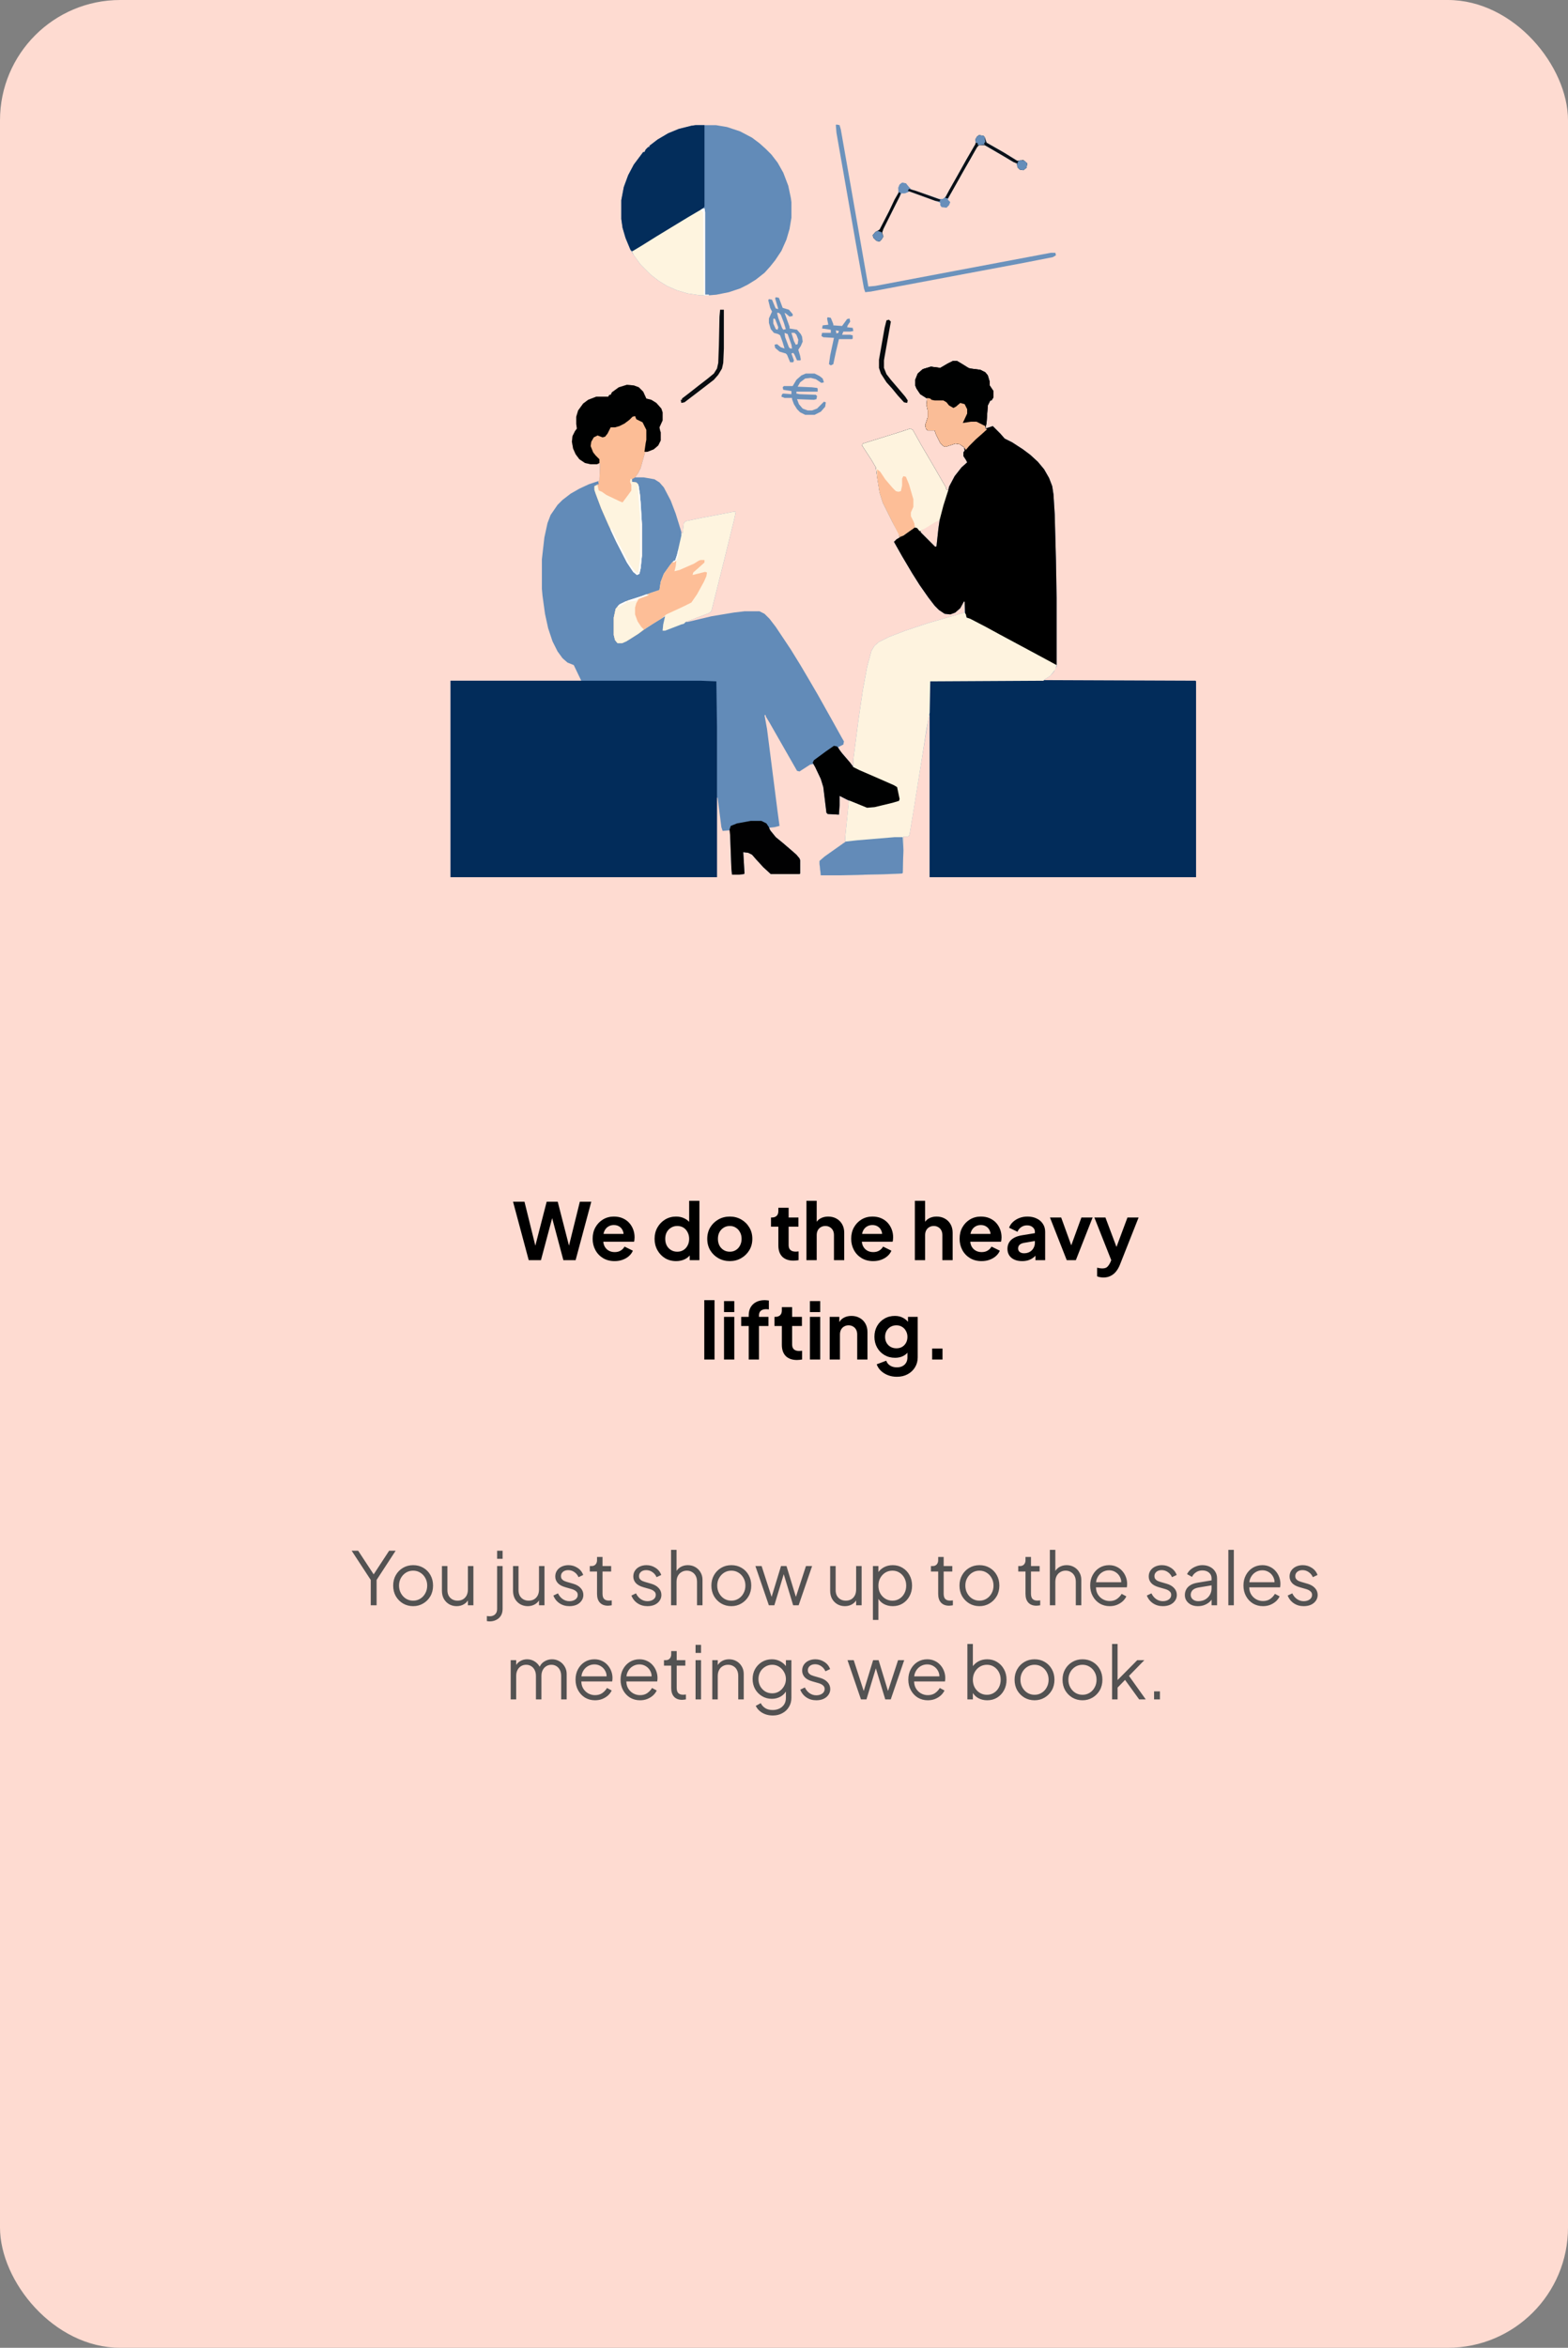 <svg xmlns="http://www.w3.org/2000/svg" width="300" height="449" viewBox="0 0 300 449" fill="none"><rect x="0" y="0" width="300" height="449" fill="#808080" stroke="none"/><g clip-path="url(#clip0_36_48)"><rect width="300" height="449" rx="1.455" fill="#FEDBD1"></rect><mask id="mask0_36_48" style="mask-type:luminance" maskUnits="userSpaceOnUse" x="0" y="0" width="300" height="449"><rect width="300" height="449" rx="1.455" fill="white"></rect></mask><g mask="url(#mask0_36_48)"></g><path d="M182.291 69.043H183.128L184.325 69.761L185.282 70.359L185.641 70.479L187.556 70.718L188.513 71.197L188.991 71.795L189.35 72.991V73.709L190.068 74.786V75.983L189.709 76.581H189.47L188.991 77.538L188.752 80.889L188.513 81.966L189.949 81.487L191.385 82.923L192.222 83.88L193.658 84.598L195.692 85.915L197.128 86.991L198.564 88.308L199.761 89.744L200.718 91.419L201.316 92.974L201.556 94.53L201.795 98.359L202.034 107.214L202.154 114.393V127.436L201.675 128.393L200.957 129.231L199.88 129.949L199.761 130.188H228.718L228.838 130.308V167.761H177.863V136.769H177.744L177.026 141.077L175.231 152.205L174.034 159.504L173.914 159.863L173.675 159.983H172.838V162.615L172.718 166.923L172.598 167.043L169.966 167.162L160.752 167.402H157.043L156.803 165.248V164.65L157.761 163.812L159.795 162.376L161.47 161.179H161.709V160.103L162.427 153.162L160.632 152.205V154L160.513 155.795L158.359 155.675L158.12 155.436L157.521 150.53L157.043 148.974L155.966 146.701L155.607 146.103L155.008 146.222L153.333 147.299L152.974 147.538L152.496 147.419L147.231 138.205L146.513 137.009V136.769H146.273L146.752 139.402L148.786 155.316L149.145 157.949L148.188 158.188L147.111 158.308L147.47 158.906L148.427 160.103L149.744 161.179L151.419 162.615L152.376 163.453L152.974 164.171L153.094 164.53V167.043L152.974 167.162H147.47L146.034 165.846L144.718 164.41L143.88 163.453L143.162 163.094L142.205 162.974L142.444 167.043L142.325 167.162L141.248 167.282H140.051L139.932 166.085L139.692 159.744V158.786L138.256 158.906L138.017 158.188L137.299 152.564H137.179V167.761H86.205V130.188H111.214L109.778 127.197L108.581 126.718L107.624 125.88L106.667 124.564L105.709 122.65L104.872 120.137L104.273 117.385L103.795 113.915L103.675 112.598V106.974L104.154 102.786L104.752 100.034L105.35 98.479L106.667 96.564L107.624 95.607L109.179 94.41L110.855 93.453L112.65 92.615L114.444 92.017H114.684L114.803 88.667L114.205 88.786H113.008L111.932 88.547L110.855 87.829L110.137 86.872L109.658 85.795L109.419 84.479L109.538 83.402L110.017 82.444L110.376 81.966L110.256 81.128V79.692L110.615 78.496L111.573 77.18L112.53 76.462L114.085 75.863H116.359L116.598 75.504H116.838L117.077 75.026L118.393 74.068L119.949 73.59L121.265 73.709L122.222 74.068L123.06 74.906L123.658 76.222L124.615 76.462L125.573 77.06L126.53 78.137L126.769 78.855V80.41L126.171 81.727L126.291 82.325L126.41 82.684V84.239L125.932 85.197L125.094 85.915L123.897 86.393L123.419 86.513L122.581 89.504L122.103 90.462L121.504 91.299H123.179L125.214 91.658L126.171 92.256L127.008 93.214L128.325 95.727L129.282 98.239L130.359 101.709V101.949H130.598L130.838 100.034L131.197 99.675L134.068 99.077L140.291 97.88H140.769L140.53 99.077L138.615 106.855L136.103 116.906L135.624 117.265L131.197 118.94H131.556L136.103 117.863L140.41 117.145L142.444 116.906H145.316L146.273 117.385L147.231 118.342L148.427 119.897L151.299 124.205L153.214 127.316L154.769 129.949L156.444 132.821L158.12 135.812L159.197 137.726L160.991 140.957L161.47 141.795L161.35 142.393L160.393 142.872L160.632 143.47L161.949 145.026L163.026 146.342L163.265 146.462V145.265L164.222 137.846L165.06 132.103L165.897 127.556L166.735 124.444L167.333 123.487L168.171 122.769L170.085 121.812L173.197 120.615L177.504 119.179L183.726 117.385L184.564 117.145V115.111L184.444 114.991L183.726 116.308L182.769 117.145L181.812 117.504L180.735 117.385L179.658 116.667L178.82 115.829L177.624 114.273L175.949 111.88L174.513 109.607L172.598 106.376L171.043 103.624L171.521 103.145L172.12 102.786L172 102.188L170.803 99.915L168.889 96.085L168.291 94.171L167.812 91.18L167.573 89.385L166.735 87.949L164.94 85.197L165.06 84.838L172.359 82.564L174.154 81.966L174.632 82.205L176.308 85.197L177.504 87.231L179.179 90.103L180.974 93.214L181.094 93.692H181.453L181.573 93.094L182.65 91.06L183.966 89.385L185.043 88.427L184.803 87.949L184.325 87.231V86.513L184.564 86.154L184.444 85.555L183.607 84.957L182.769 84.838L180.974 85.436L180.496 85.316L179.897 84.718L179.06 83.043L178.82 82.325H177.504L177.145 81.966L177.026 81.248L177.504 79.812V78.496L177.265 77.419L177.385 76.222L176.068 75.385L175.35 74.308L175.111 73.709V72.632L175.59 71.436L176.547 70.598L178.103 70.12L179.897 70.359L181.333 69.521L182.291 69.043ZM179.419 99.436L177.863 100.393L176.547 101.231L176.068 101.47L176.188 101.829L178.94 104.581L179.179 104.462L179.538 101.111L179.778 99.436H179.419Z" fill="#628BB8"></path><path d="M199.402 130.068L228.718 130.188L228.838 130.308V167.761H177.863V130.308L177.983 130.188L199.402 130.068Z" fill="#022C5A"></path><path d="M86.205 130.188H134.188L137.06 130.308L137.179 139.043V167.761H86.205V130.188Z" fill="#022C5A"></path><path d="M182.291 69.043H183.128L184.325 69.761L185.282 70.359L185.641 70.479L187.556 70.718L188.513 71.197L188.991 71.795L189.35 72.991V73.709L190.068 74.786V75.983L189.709 76.581H189.47L188.991 77.538L188.752 80.889L188.513 81.966L189.949 81.487L191.385 82.923L192.222 83.88L193.658 84.598L195.692 85.915L197.128 86.991L198.564 88.308L199.761 89.744L200.718 91.419L201.316 92.974L201.556 94.53L201.795 98.359L202.034 107.214L202.154 114.393V127.197L201.197 126.838L198.564 125.402L195.214 123.607L192.581 122.171L188.752 120.137L186.12 118.701L184.923 118.103L184.684 117.504L184.564 115.111L184.444 114.991L183.727 116.308L182.769 117.145L181.812 117.504L180.735 117.385L179.658 116.667L178.821 115.829L177.624 114.273L175.949 111.88L174.513 109.607L172.598 106.376L171.043 103.624L171.521 103.145L172.12 102.786L172 102.188L170.803 99.915L168.889 96.085L168.291 94.171L167.812 91.18L167.573 89.385L166.735 87.949L164.94 85.197L165.06 84.838L172.359 82.564L174.154 81.966L174.632 82.205L176.308 85.197L177.504 87.231L179.18 90.103L180.974 93.214L181.094 93.692H181.453L181.573 93.094L182.65 91.06L183.966 89.385L185.043 88.427L184.803 87.949L184.325 87.231V86.513L184.564 86.154L184.444 85.555L183.607 84.957L182.769 84.838L180.974 85.436L180.496 85.316L179.897 84.718L179.06 83.043L178.821 82.325H177.504L177.145 81.966L177.026 81.248L177.504 79.812V78.496L177.265 77.419L177.385 76.222L176.068 75.385L175.35 74.308L175.111 73.709V72.632L175.59 71.436L176.547 70.598L178.103 70.12L179.897 70.359L181.333 69.521L182.291 69.043ZM179.419 99.436L177.863 100.393L176.547 101.231L176.068 101.47L176.188 101.829L178.94 104.581L179.18 104.462L179.538 101.111L179.778 99.436H179.419Z" fill="black"></path><path d="M133.111 23.932H136.94L139.094 24.291L141.607 25.128L143.88 26.325L145.316 27.402L146.513 28.479L147.59 29.556L148.786 31.111L149.863 33.026L150.821 35.538L151.299 37.812L151.419 38.65V41.641L151.06 43.795L150.462 45.829L149.504 47.983L148.308 49.778L147.35 50.974L146.274 52.171L144.598 53.487L143.043 54.444L141.607 55.162L139.453 55.88L137.06 56.359L135.624 56.479H133.949L131.556 56.12L129.521 55.521L127.607 54.684L126.051 53.727L124.496 52.53L122.581 50.615L121.265 48.821L120.547 47.624L119.59 45.231L119.111 43.556L118.872 41.88V38.291L119.35 35.778L120.188 33.504L121.265 31.47L123.06 29.077H123.299L123.538 28.598L124.017 28.12H124.256V27.88L125.812 26.684L127.846 25.487L129.88 24.65L132.274 24.051L133.111 23.932Z" fill="#628BB8"></path><path d="M184.564 117.145L184.803 117.504L184.923 118.103L185.641 118.342L188.633 119.897L191.265 121.333L197.727 124.803L200.838 126.479L202.154 127.197L201.915 128.034L200.957 129.231L199.88 129.949L199.641 130.188L177.983 130.308L177.863 136.291L177.265 139.402L176.427 144.786L174.872 154.479L174.034 159.504L173.915 159.863L173.675 159.983H172.838V162.615L172.718 166.923L172.598 167.043L169.966 167.162L160.752 167.402H157.043L156.803 165.248V164.65L157.761 163.812L159.795 162.376L161.47 161.179H161.709V160.103L162.427 153.043L163.504 153.402L165.897 154.359L167.333 154.239L171.402 153.282L172 153.043L171.641 151.009L171.521 150.53L169.727 149.692L164.821 147.538L163.744 147.06L163.026 146.581L163.265 146.462V145.265L164.222 137.846L165.06 132.103L165.897 127.556L166.735 124.444L167.333 123.487L168.171 122.769L170.086 121.812L173.197 120.615L177.504 119.179L183.727 117.385L184.564 117.145Z" fill="#FEF3DF"></path><path d="M119.949 73.59L121.265 73.709L122.222 74.068L123.06 74.906L123.658 76.222L124.615 76.462L125.573 77.06L126.53 78.137L126.769 78.855V80.41L126.171 81.727L126.291 82.325L126.41 82.684V84.239L125.932 85.197L125.094 85.915L123.897 86.393L123.419 86.513L122.581 89.504L122.103 90.462L121.504 91.299L120.906 91.658V92.137L121.744 92.256L122.103 92.615L122.462 94.65L122.821 100.273V106.256L122.581 108.65L122.342 109.726L121.863 109.966L121.145 109.368L119.949 107.573L117.915 103.624L116.359 100.273L115.043 97.282L113.966 94.41L113.727 93.692V92.974L114.325 92.615H114.564L114.444 92.017H114.684L114.803 88.667L114.205 88.786H113.009L111.932 88.547L110.855 87.829L110.137 86.872L109.658 85.795L109.419 84.479L109.538 83.402L110.017 82.444L110.376 81.966L110.256 81.128V79.692L110.615 78.496L111.573 77.18L112.53 76.462L114.085 75.863H116.359L116.598 75.504H116.838L117.077 75.026L118.393 74.068L119.949 73.59Z" fill="#FCBD96"></path><path d="M133.111 23.932H134.786V39.487L134.308 40.086L131.675 41.641L128.684 43.436L125.573 45.35L123.299 46.786L121.145 48.103L120.667 47.863L119.709 45.59L119.111 43.556L118.872 41.88V38.291L119.35 35.778L120.188 33.504L121.265 31.47L123.06 29.077H123.299L123.538 28.598L124.017 28.12H124.256V27.88L125.812 26.684L127.846 25.487L129.88 24.65L132.274 24.051L133.111 23.932Z" fill="#032D5B"></path><path d="M140.291 97.88H140.769L140.53 99.077L138.615 106.855L136.103 116.906L135.624 117.265L131.197 118.94L130.838 119.299L130.359 119.419L127.248 120.615H126.769L126.889 119.419L127.248 117.863L125.094 119.18L123.06 120.496L122.103 121.214L119.829 122.65L118.991 123.009H118.154L117.675 122.41L117.436 121.453V118.103L117.795 116.427L118.513 115.59L120.068 114.872L122.701 114.034L124.735 113.316L126.171 112.838L126.41 111.282L127.009 109.727L128.205 108.051L128.923 107.214H129.162L129.521 106.137L130.359 102.427V101.949H130.598L130.838 100.034L131.197 99.675L134.068 99.077L140.291 97.88Z" fill="#FEF4DF"></path><path d="M174.154 81.966L174.632 82.205L176.308 85.197L177.504 87.231L179.18 90.103L180.974 93.214L181.094 93.692H181.453L181.214 94.41L180.496 96.684L179.778 99.436L178.821 99.915L176.906 101.111L175.949 101.59L175.47 100.991L174.991 100.872L172.838 102.427L172.359 102.547L172.239 102.786L168.889 96.085L168.291 94.171L167.812 91.18L167.573 89.385L166.735 87.949L164.94 85.197L165.06 84.838L172.359 82.564L174.154 81.966Z" fill="#FEF3DE"></path><path d="M182.291 69.043H183.128L184.325 69.761L185.282 70.359L185.641 70.479L187.556 70.718L188.513 71.197L188.991 71.795L189.35 72.991V73.709L190.068 74.786V75.983L189.709 76.581H189.47L188.991 77.538L188.752 80.889L188.513 81.966L188.872 82.085L187.675 83.162L186.718 84L185.402 85.316L184.803 86.034L184.325 85.436L183.607 84.957L182.769 84.838L180.974 85.436L180.496 85.316L179.897 84.718L179.06 83.043L178.82 82.325H177.504L177.145 81.966L177.026 81.248L177.504 79.812V78.496L177.265 77.419L177.385 76.222L176.068 75.385L175.35 74.308L175.111 73.709V72.632L175.59 71.436L176.547 70.598L178.103 70.12L179.897 70.359L181.333 69.521L182.291 69.043Z" fill="#000101"></path><path d="M134.547 39.846H134.786L134.906 40.564V56.359H135.624V56.479H133.949L131.556 56.12L129.521 55.521L127.607 54.684L126.051 53.727L124.496 52.53L122.581 50.615L121.265 48.821L120.906 48.103L122.701 47.026L125.573 45.231L128.325 43.556L131.675 41.521L133.709 40.325L134.547 39.846Z" fill="#FEF4DF"></path><path d="M119.949 73.59L121.265 73.709L122.222 74.068L123.06 74.906L123.658 76.222L124.615 76.462L125.573 77.06L126.53 78.137L126.769 78.855V80.41L126.171 81.727L126.291 82.325L126.41 82.684V84.239L125.932 85.197L125.094 85.915L123.897 86.393H123.299L123.538 84.718L123.658 84.12V82.205L122.94 80.769L121.744 80.171L121.504 79.573L121.026 79.692L120.427 80.291L119.47 81.008L118.513 81.487L117.675 81.727H116.838L116.239 82.923L115.761 83.521L115.282 83.641L114.325 83.282L113.607 83.641L113.128 84.479L113.009 85.316L113.487 86.513L113.966 87.111L114.684 87.829V88.547L114.205 88.786H113.009L111.932 88.547L110.855 87.829L110.137 86.872L109.658 85.795L109.419 84.479L109.538 83.402L110.017 82.444L110.376 81.966L110.256 81.128V79.692L110.615 78.496L111.573 77.18L112.53 76.462L114.085 75.863H116.359L116.598 75.504H116.838L117.077 75.026L118.393 74.068L119.949 73.59Z" fill="#000101"></path><path d="M134.068 107.094H134.786V107.573L133.59 108.65L132.632 109.487L132.513 109.966L134.906 109.367L135.265 109.487L135.145 110.205L134.667 111.282L133.35 113.675L132.274 115.231L130.838 115.949L127.487 117.504L126.65 118.222L123.778 120.017L122.462 120.974L120.427 122.291L118.991 123.009H118.154L117.675 122.41L117.436 121.453V118.103L117.795 116.427L118.513 115.59L120.068 114.872L122.701 114.034L124.735 113.316L126.171 112.838L126.41 111.282L127.009 109.726L128.205 108.051L128.564 107.573L129.402 107.214L129.282 108.291L129.043 109.248L130 109.009L132.752 107.812L133.709 107.214L134.068 107.094Z" fill="#FDBE97"></path><path d="M159.556 142.632L160.154 142.752L161.111 144.068L162.667 145.863L163.265 146.701L164.462 147.299L168.051 148.855L171.043 150.171L171.641 150.53L172.12 152.803L172 153.162L170.803 153.521L167.333 154.359L165.897 154.479L163.265 153.402L162.068 152.923L160.632 152.205V154L160.513 155.795L158.359 155.675L158.12 155.436L157.521 150.53L157.043 148.974L155.966 146.701L155.487 145.863L155.726 145.385L158 143.709L159.556 142.632Z" fill="#000101"></path><path d="M171.162 160.103H172.718L172.838 162.615L172.718 166.923L172.598 167.043L169.966 167.162L160.752 167.402H157.043L156.803 165.248V164.65L157.761 163.812L161.829 160.94L163.983 160.701L171.162 160.103Z" fill="#638BB8"></path><path d="M143.641 156.991H145.675L146.632 157.47L147.111 158.188L147.35 158.786L148.427 160.103L149.744 161.179L151.419 162.615L152.376 163.453L152.974 164.171L153.094 164.53V167.043L152.974 167.162H147.47L146.034 165.846L144.718 164.41L143.88 163.453L143.162 163.094L142.205 162.974L142.444 167.043L142.325 167.162L141.248 167.282H140.051L139.932 166.085L139.692 159.744L139.573 158.667L139.812 157.949L141.009 157.47L143.641 156.991Z" fill="#010102"></path><path d="M120.667 91.538L120.906 91.658V92.137L121.744 92.256L122.103 92.615L122.461 94.65L122.82 100.273V106.256L122.581 108.65L122.342 109.726L121.863 109.966L121.145 109.368L119.949 107.573L117.914 103.624L116.359 100.273L115.043 97.282L113.966 94.41L113.726 93.692V92.974L114.325 92.735L114.444 93.333L114.564 93.812L115.162 94.051L116 94.65L118.513 95.846L119.111 96.085L120.188 94.65L120.786 93.812V92.735L120.547 92.137L120.667 91.538Z" fill="#FEF4DF"></path><path d="M177.385 76.103L177.983 76.222L178.222 76.462L178.821 76.581H180.496L181.094 76.94L181.573 77.538L182.41 78.017L182.889 77.778L183.726 77.06L184.564 77.299L185.043 78.256V79.094L184.205 80.889L185.761 80.65H186.838L188.513 81.487V81.966L188.872 82.085L187.675 83.162L186.718 84L185.402 85.316L184.803 86.034L184.325 85.436L183.607 84.957L182.769 84.838L180.974 85.436L180.496 85.316L179.897 84.718L179.06 83.043L178.821 82.325H177.504L177.145 81.966L177.026 81.248L177.504 79.812V78.496L177.265 77.419L177.385 76.103Z" fill="#FABD97"></path><path d="M160.034 23.812L160.632 23.932L160.872 24.769L162.786 35.658L166.137 54.803L167.453 54.684L182.65 51.812L199.162 48.701L201.077 48.342H201.915L202.034 48.821L201.436 49.179L195.932 50.257L184.444 52.41L166.615 55.761L165.538 55.88L165.299 55.162L163.744 46.547L162.068 36.974L160.034 25.368L159.915 23.932L160.034 23.812Z" fill="#6B92BC"></path><path d="M167.812 89.743L168.41 90.222L169.368 91.658L170.803 93.333L171.402 93.932L171.88 94.051L172.359 93.932L172.598 92.855V91.538L172.838 91.06L173.316 91.179L173.915 92.615L174.752 95.487V96.923L174.274 98V98.718L174.752 99.675L174.991 100.273L174.872 100.513H175.111L174.872 100.991L172.598 102.547H172.359L172.239 102.786L168.889 96.085L168.291 94.171L167.812 91.179V89.743Z" fill="#FDBE97"></path><path d="M123.658 113.675L124.137 113.795L122.222 114.513L121.744 115.35L121.504 116.188V117.504L121.983 118.82L122.701 119.897L123.18 120.376L122.103 121.214L119.829 122.65L118.991 123.009H118.154L117.675 122.41L117.436 121.453V118.103L117.795 116.427L118.513 115.59L120.068 114.872L122.701 114.034L123.658 113.675Z" fill="#FEF4E0"></path><path d="M148.427 56.838L149.026 56.957L149.744 58.872L150.94 59.231L151.658 60.068V60.427L151.06 60.547L150.342 59.949L150.103 59.829L151.06 62.462V62.821L152.496 63.06L153.214 63.898L153.453 64.376L153.573 65.333L153.214 66.171L152.735 66.889L153.094 68.085L153.214 68.803L153.094 68.923H152.496L152.017 67.846L151.778 67.487L151.419 67.607L151.897 68.923L151.778 69.282H151.179L150.581 67.846L150.342 67.607L149.145 67.248L148.308 66.53L148.188 65.932L148.667 65.812L149.385 66.41L150.103 66.65L149.744 65.453L149.265 64.137L148.906 63.898L148.068 63.658L147.47 62.94L147.111 61.744V60.906L147.709 59.59L147.35 58.872L146.991 57.436L147.111 57.197L147.709 57.316L148.308 58.752L148.427 58.992L148.906 59.111L148.308 57.077L148.427 56.838ZM148.667 59.829L148.906 60.786L149.624 62.701L149.863 63.06L150.342 62.94L149.983 61.744L149.385 60.188L149.026 59.829H148.667ZM148.068 60.906L147.949 61.026V61.863L148.427 62.94L148.786 63.06L148.906 62.581L148.308 61.026L148.068 60.906ZM150.103 63.658L150.222 64.496L150.94 66.41L151.179 66.65H151.538L151.419 65.932L150.701 63.898L150.103 63.658ZM151.419 63.658L151.897 65.214L152.256 65.932L152.615 65.812L152.735 64.974L152.376 64.017L152.017 63.658H151.419Z" fill="#6B92BC"></path><path d="M187.316 25.846L188.154 25.966L188.393 26.205L188.752 27.282L192.103 29.197L194.615 30.752L195.812 30.633L196.53 31.231L196.41 32.068L195.812 32.547L195.094 32.427L194.735 32.068L194.496 31.231L193.897 30.991L192.103 29.915L189.231 28.239L188.393 27.761H187.316L186.838 28.239L185.521 30.633L183.846 33.504L182.051 36.735L181.333 38.171L181.812 38.65L181.573 39.248L181.094 39.727L180.137 39.607L179.897 39.248V38.769L179.299 38.53L174.034 36.615L173.436 36.855L173.077 36.974H172.479L171.282 39.248L169.009 43.795L168.769 44.513L169.009 45.231L168.65 45.829L168.291 46.188L167.692 46.068L167.094 45.47L166.974 44.992L167.453 44.393L168.291 43.915L170.085 40.444L171.162 38.171L171.88 36.855V35.898L172.12 35.299L172.598 34.94L173.316 35.06L173.795 35.658L174.393 36.256L177.983 37.453L179.658 38.051H180.376L180.974 37.573L181.692 36.256L183.248 33.504L184.923 30.513L186.598 27.641L186.718 27.162L186.598 26.684L186.957 26.085L187.316 25.846Z" fill="#688FBA"></path><path d="M154.171 71.436H155.846L156.803 71.915L157.402 72.393L157.641 73.111L157.162 73.231L156.085 72.513L155.128 72.273L154.051 72.393L153.094 73.111L152.615 73.949L155.368 74.068L156.325 74.188L156.444 74.308V74.906H152.376V75.265L152.974 75.385L156.085 75.504L156.325 75.744L156.205 76.342L155.726 76.462L152.496 76.342L152.855 77.299L153.573 78.137L154.53 78.496H155.368L156.325 78.137L157.641 76.82L158 76.94L157.88 77.778L157.043 78.735L155.846 79.333H154.051L153.094 78.855L152.496 78.256L151.897 77.299L151.538 76.342V76.103H150.103L149.504 75.863L149.624 75.385L149.863 75.265L151.419 75.385V74.786L149.863 74.547L149.744 74.068L149.983 73.829H151.658L152.376 72.632L153.333 71.795L154.171 71.436Z" fill="#6A91BB"></path><path d="M158.359 60.667L158.957 60.786L159.436 61.983V62.222L161.111 62.342L162.068 61.026L162.547 60.906L162.667 61.504L162.188 62.222L162.068 62.581L163.145 62.701L163.265 63.299L162.667 63.419H161.35L161.111 64.017H162.667L163.145 64.137V64.735L163.026 64.855H160.513L159.914 67.368L159.436 69.641L158.957 69.88L158.598 69.641L158.838 67.966L159.556 64.615L157.521 64.496L157.162 64.256L157.282 63.658H158.957V63.06L157.282 62.821L157.402 62.222L158.479 62.102L158.239 60.906L158.359 60.667ZM159.914 63.179L160.034 63.778L160.393 63.658L160.513 63.299L159.914 63.179Z" fill="#6A91BB"></path><path d="M137.778 59.231H138.496V66.65L138.376 69.402L138.137 70.479L137.419 71.675L136.581 72.632L133.47 75.026L130.957 76.94L130.359 77.06L130.239 76.462H130.479V76.222L132.034 75.026L133.709 73.709L135.265 72.513L136.581 71.436L137.179 70.479L137.419 69.402L137.538 66.171L137.658 60.547L137.778 59.231Z" fill="#080C10"></path><path d="M170.085 61.145L170.444 61.504L169.248 68.205L169.128 68.923V70.359L169.607 71.555L170.444 72.632L171.88 74.308L173.197 75.863L173.675 76.581L173.556 77.06L172.957 76.94L171.761 75.624L170.684 74.308L169.607 73.111L168.53 71.436L168.171 70.359V68.803L169.248 62.701L169.607 61.265L170.085 61.145Z" fill="#060A0D"></path><path d="M187.316 25.846L188.154 25.966L188.393 26.205L188.752 27.282L192.103 29.197L194.615 30.752L195.812 30.633L196.53 31.231L196.41 32.068L195.812 32.547L195.094 32.427L194.735 32.068L194.496 31.231L193.897 30.991L192.103 29.915L189.231 28.239L188.393 27.761H187.316L186.838 28.239L185.521 30.633L183.846 33.504L182.051 36.735L181.333 37.932L180.855 37.812L181.692 36.256L183.248 33.504L184.923 30.513L186.598 27.641L186.718 27.162L186.598 26.684L186.957 26.085L187.316 25.846Z" fill="#0C1219"></path><path d="M172 36.735L172.359 36.855L172.12 37.573L169.009 43.795L168.769 44.513L169.009 45.231L168.65 45.829L168.291 46.188L167.692 46.068L167.094 45.47L166.974 44.991L167.453 44.393L168.291 43.914L170.085 40.444L171.162 38.171L172 36.735Z" fill="#070C11"></path><path d="M121.983 92.615L122.222 92.974L122.581 96.085L122.821 100.273V106.256L122.581 108.65L122.342 109.726L121.863 109.966L121.145 109.367L119.949 107.573L117.915 103.624L116.838 101.35L116.957 100.991L118.154 103.504L119.35 105.778L120.427 107.812L121.385 109.128L121.744 109.487L122.103 109.607L122.462 106.974V98.838L122.103 94.051L121.983 92.615Z" fill="#FDFDFD"></path><path d="M186.718 27.402H187.077L186.957 28.12L185.282 30.991L183.487 34.222L182.051 36.735L181.333 37.932L180.855 37.812L181.692 36.256L183.248 33.504L184.923 30.513L186.718 27.402Z" fill="#0B1117"></path><path d="M134.547 39.846H134.786L134.906 40.564V56.359H135.624V56.479H134.667L134.547 40.684L134.068 40.086L134.547 39.846Z" fill="#FDFCFC"></path><path d="M172.598 34.94L173.316 35.06L173.795 35.658L174.034 36.137L173.675 36.735L173.077 36.974H172.359L172 36.735L171.88 35.898L172.12 35.299L172.598 34.94Z" fill="#6990BB"></path><path d="M195.214 30.632L196.051 30.752L196.53 31.231L196.41 32.068L195.812 32.547L195.094 32.427L194.735 32.068L194.496 31.231H194.735V30.872L195.214 30.632Z" fill="#658DB9"></path><path d="M167.932 44.154L168.65 44.393L169.009 45.231L168.65 45.829L168.291 46.188L167.692 46.068L167.094 45.47L166.974 44.991L167.453 44.393L167.932 44.154Z" fill="#668DB9"></path><path d="M187.316 25.846L188.154 25.966L188.393 26.205L188.513 27.162L188.273 27.402L188.393 27.641L187.077 27.761V27.402L186.718 27.282L186.598 26.684L186.957 26.085L187.316 25.846Z" fill="#668DB9"></path><path d="M173.914 36.137L175.231 36.496L179.897 38.171L179.778 38.53L178.94 38.41L173.675 36.496L173.914 36.137Z" fill="#0C1219"></path><path d="M123.658 113.675L124.137 113.795L121.863 114.632L121.744 114.872L120.786 114.991L120.188 115.111L120.068 114.872L122.701 114.034L123.658 113.675Z" fill="#FDFCFC"></path><path d="M119.709 114.991L120.068 115.111L118.393 116.068L118.154 115.949L118.752 115.47L119.709 114.991Z" fill="#FDFCFC"></path><path d="M129.761 105.179H129.88L129.761 106.256L129.402 107.214L128.923 107.573L128.684 107.453L129.162 107.214L129.521 106.137L129.761 105.179Z" fill="#FDFDFD"></path><path d="M101.158 241L98.158 229.825H100.348L102.703 239.35H102.133L104.593 229.825H106.708L109.153 239.35H108.583L110.938 229.825H113.128L110.128 241H107.788L105.313 231.73H105.973L103.498 241H101.158ZM117.587 241.18C116.747 241.18 116.012 240.99 115.382 240.61C114.752 240.23 114.262 239.715 113.912 239.065C113.562 238.415 113.387 237.695 113.387 236.905C113.387 236.085 113.562 235.36 113.912 234.73C114.272 234.09 114.757 233.585 115.367 233.215C115.987 232.845 116.677 232.66 117.437 232.66C118.077 232.66 118.637 232.765 119.117 232.975C119.607 233.185 120.022 233.475 120.362 233.845C120.702 234.215 120.962 234.64 121.142 235.12C121.322 235.59 121.412 236.1 121.412 236.65C121.412 236.79 121.402 236.935 121.382 237.085C121.372 237.235 121.347 237.365 121.307 237.475H115.007V235.975H120.197L119.267 236.68C119.357 236.22 119.332 235.81 119.192 235.45C119.062 235.09 118.842 234.805 118.532 234.595C118.232 234.385 117.867 234.28 117.437 234.28C117.027 234.28 116.662 234.385 116.342 234.595C116.022 234.795 115.777 235.095 115.607 235.495C115.447 235.885 115.387 236.36 115.427 236.92C115.387 237.42 115.452 237.865 115.622 238.255C115.802 238.635 116.062 238.93 116.402 239.14C116.752 239.35 117.152 239.455 117.602 239.455C118.052 239.455 118.432 239.36 118.742 239.17C119.062 238.98 119.312 238.725 119.492 238.405L121.082 239.185C120.922 239.575 120.672 239.92 120.332 240.22C119.992 240.52 119.587 240.755 119.117 240.925C118.657 241.095 118.147 241.18 117.587 241.18ZM129.363 241.18C128.573 241.18 127.868 240.995 127.248 240.625C126.628 240.245 126.138 239.73 125.778 239.08C125.418 238.43 125.238 237.71 125.238 236.92C125.238 236.12 125.418 235.4 125.778 234.76C126.138 234.12 126.628 233.61 127.248 233.23C127.878 232.85 128.578 232.66 129.348 232.66C129.968 232.66 130.518 232.785 130.998 233.035C131.488 233.275 131.873 233.615 132.153 234.055L131.853 234.46V229.645H133.818V241H131.958V239.425L132.168 239.815C131.888 240.255 131.498 240.595 130.998 240.835C130.498 241.065 129.953 241.18 129.363 241.18ZM129.573 239.38C130.023 239.38 130.418 239.275 130.758 239.065C131.098 238.855 131.363 238.565 131.553 238.195C131.753 237.825 131.853 237.4 131.853 236.92C131.853 236.45 131.753 236.03 131.553 235.66C131.363 235.28 131.098 234.985 130.758 234.775C130.418 234.565 130.023 234.46 129.573 234.46C129.133 234.46 128.738 234.57 128.388 234.79C128.038 235 127.763 235.29 127.563 235.66C127.373 236.02 127.278 236.44 127.278 236.92C127.278 237.4 127.373 237.825 127.563 238.195C127.763 238.565 128.038 238.855 128.388 239.065C128.738 239.275 129.133 239.38 129.573 239.38ZM139.636 241.18C138.836 241.18 138.106 240.995 137.446 240.625C136.796 240.255 136.276 239.75 135.886 239.11C135.506 238.47 135.316 237.74 135.316 236.92C135.316 236.1 135.506 235.37 135.886 234.73C136.276 234.09 136.796 233.585 137.446 233.215C138.096 232.845 138.826 232.66 139.636 232.66C140.436 232.66 141.161 232.845 141.811 233.215C142.461 233.585 142.976 234.09 143.356 234.73C143.746 235.36 143.941 236.09 143.941 236.92C143.941 237.74 143.746 238.47 143.356 239.11C142.966 239.75 142.446 240.255 141.796 240.625C141.146 240.995 140.426 241.18 139.636 241.18ZM139.636 239.38C140.076 239.38 140.461 239.275 140.791 239.065C141.131 238.855 141.396 238.565 141.586 238.195C141.786 237.815 141.886 237.39 141.886 236.92C141.886 236.44 141.786 236.02 141.586 235.66C141.396 235.29 141.131 235 140.791 234.79C140.461 234.57 140.076 234.46 139.636 234.46C139.186 234.46 138.791 234.57 138.451 234.79C138.111 235 137.841 235.29 137.641 235.66C137.451 236.02 137.356 236.44 137.356 236.92C137.356 237.39 137.451 237.815 137.641 238.195C137.841 238.565 138.111 238.855 138.451 239.065C138.791 239.275 139.186 239.38 139.636 239.38ZM151.817 241.09C150.897 241.09 150.182 240.84 149.672 240.34C149.172 239.83 148.922 239.115 148.922 238.195V234.595H147.512V232.84H147.662C148.062 232.84 148.372 232.735 148.592 232.525C148.812 232.315 148.922 232.01 148.922 231.61V230.98H150.887V232.84H152.762V234.595H150.887V238.09C150.887 238.36 150.932 238.59 151.022 238.78C151.122 238.97 151.272 239.115 151.472 239.215C151.682 239.315 151.947 239.365 152.267 239.365C152.337 239.365 152.417 239.36 152.507 239.35C152.607 239.34 152.702 239.33 152.792 239.32V241C152.652 241.02 152.492 241.04 152.312 241.06C152.132 241.08 151.967 241.09 151.817 241.09ZM154.293 241V229.645H156.258V234.445L155.988 234.16C156.178 233.67 156.488 233.3 156.918 233.05C157.358 232.79 157.868 232.66 158.448 232.66C159.048 232.66 159.578 232.79 160.038 233.05C160.508 233.31 160.873 233.675 161.133 234.145C161.393 234.605 161.523 235.14 161.523 235.75V241H159.558V236.215C159.558 235.855 159.488 235.545 159.348 235.285C159.208 235.025 159.013 234.825 158.763 234.685C158.523 234.535 158.238 234.46 157.908 234.46C157.588 234.46 157.303 234.535 157.053 234.685C156.803 234.825 156.608 235.025 156.468 235.285C156.328 235.545 156.258 235.855 156.258 236.215V241H154.293ZM167.055 241.18C166.215 241.18 165.48 240.99 164.85 240.61C164.22 240.23 163.73 239.715 163.38 239.065C163.03 238.415 162.855 237.695 162.855 236.905C162.855 236.085 163.03 235.36 163.38 234.73C163.74 234.09 164.225 233.585 164.835 233.215C165.455 232.845 166.145 232.66 166.905 232.66C167.545 232.66 168.105 232.765 168.585 232.975C169.075 233.185 169.49 233.475 169.83 233.845C170.17 234.215 170.43 234.64 170.61 235.12C170.79 235.59 170.88 236.1 170.88 236.65C170.88 236.79 170.87 236.935 170.85 237.085C170.84 237.235 170.815 237.365 170.775 237.475H164.475V235.975H169.665L168.735 236.68C168.825 236.22 168.8 235.81 168.66 235.45C168.53 235.09 168.31 234.805 168 234.595C167.7 234.385 167.335 234.28 166.905 234.28C166.495 234.28 166.13 234.385 165.81 234.595C165.49 234.795 165.245 235.095 165.075 235.495C164.915 235.885 164.855 236.36 164.895 236.92C164.855 237.42 164.92 237.865 165.09 238.255C165.27 238.635 165.53 238.93 165.87 239.14C166.22 239.35 166.62 239.455 167.07 239.455C167.52 239.455 167.9 239.36 168.21 239.17C168.53 238.98 168.78 238.725 168.96 238.405L170.55 239.185C170.39 239.575 170.14 239.92 169.8 240.22C169.46 240.52 169.055 240.755 168.585 240.925C168.125 241.095 167.615 241.18 167.055 241.18ZM175.036 241V229.645H177.001V234.445L176.731 234.16C176.921 233.67 177.231 233.3 177.661 233.05C178.101 232.79 178.611 232.66 179.191 232.66C179.791 232.66 180.321 232.79 180.781 233.05C181.251 233.31 181.616 233.675 181.876 234.145C182.136 234.605 182.266 235.14 182.266 235.75V241H180.301V236.215C180.301 235.855 180.231 235.545 180.091 235.285C179.951 235.025 179.756 234.825 179.506 234.685C179.266 234.535 178.981 234.46 178.651 234.46C178.331 234.46 178.046 234.535 177.796 234.685C177.546 234.825 177.351 235.025 177.211 235.285C177.071 235.545 177.001 235.855 177.001 236.215V241H175.036ZM187.797 241.18C186.957 241.18 186.222 240.99 185.592 240.61C184.962 240.23 184.472 239.715 184.122 239.065C183.772 238.415 183.597 237.695 183.597 236.905C183.597 236.085 183.772 235.36 184.122 234.73C184.482 234.09 184.967 233.585 185.577 233.215C186.197 232.845 186.887 232.66 187.647 232.66C188.287 232.66 188.847 232.765 189.327 232.975C189.817 233.185 190.232 233.475 190.572 233.845C190.912 234.215 191.172 234.64 191.352 235.12C191.532 235.59 191.622 236.1 191.622 236.65C191.622 236.79 191.612 236.935 191.592 237.085C191.582 237.235 191.557 237.365 191.517 237.475H185.217V235.975H190.407L189.477 236.68C189.567 236.22 189.542 235.81 189.402 235.45C189.272 235.09 189.052 234.805 188.742 234.595C188.442 234.385 188.077 234.28 187.647 234.28C187.237 234.28 186.872 234.385 186.552 234.595C186.232 234.795 185.987 235.095 185.817 235.495C185.657 235.885 185.597 236.36 185.637 236.92C185.597 237.42 185.662 237.865 185.832 238.255C186.012 238.635 186.272 238.93 186.612 239.14C186.962 239.35 187.362 239.455 187.812 239.455C188.262 239.455 188.642 239.36 188.952 239.17C189.272 238.98 189.522 238.725 189.702 238.405L191.292 239.185C191.132 239.575 190.882 239.92 190.542 240.22C190.202 240.52 189.797 240.755 189.327 240.925C188.867 241.095 188.357 241.18 187.797 241.18ZM195.557 241.18C194.987 241.18 194.492 241.085 194.072 240.895C193.652 240.705 193.327 240.435 193.097 240.085C192.867 239.725 192.752 239.31 192.752 238.84C192.752 238.39 192.852 237.99 193.052 237.64C193.252 237.28 193.562 236.98 193.982 236.74C194.402 236.5 194.932 236.33 195.572 236.23L198.242 235.795V237.295L195.947 237.685C195.557 237.755 195.267 237.88 195.077 238.06C194.887 238.24 194.792 238.475 194.792 238.765C194.792 239.045 194.897 239.27 195.107 239.44C195.327 239.6 195.597 239.68 195.917 239.68C196.327 239.68 196.687 239.595 196.997 239.425C197.317 239.245 197.562 239 197.732 238.69C197.912 238.38 198.002 238.04 198.002 237.67V235.57C198.002 235.22 197.862 234.93 197.582 234.7C197.312 234.46 196.952 234.34 196.502 234.34C196.082 234.34 195.707 234.455 195.377 234.685C195.057 234.905 194.822 235.2 194.672 235.57L193.067 234.79C193.227 234.36 193.477 233.99 193.817 233.68C194.167 233.36 194.577 233.11 195.047 232.93C195.517 232.75 196.027 232.66 196.577 232.66C197.247 232.66 197.837 232.785 198.347 233.035C198.857 233.275 199.252 233.615 199.532 234.055C199.822 234.485 199.967 234.99 199.967 235.57V241H198.107V239.605L198.527 239.575C198.317 239.925 198.067 240.22 197.777 240.46C197.487 240.69 197.157 240.87 196.787 241C196.417 241.12 196.007 241.18 195.557 241.18ZM204.097 241L200.887 232.84H203.032L205.357 239.26H204.562L206.902 232.84H209.047L205.837 241H204.097ZM211.123 244.315C210.903 244.315 210.688 244.295 210.478 244.255C210.268 244.225 210.078 244.17 209.908 244.09V242.44C210.038 242.47 210.193 242.5 210.373 242.53C210.563 242.56 210.738 242.575 210.898 242.575C211.348 242.575 211.673 242.47 211.873 242.26C212.083 242.05 212.268 241.775 212.428 241.435L212.968 240.175L212.938 241.825L209.383 232.84H211.498L213.988 239.47H213.238L215.713 232.84H217.843L214.288 241.825C214.078 242.355 213.823 242.805 213.523 243.175C213.223 243.545 212.873 243.825 212.473 244.015C212.083 244.215 211.633 244.315 211.123 244.315ZM134.745 260V248.645H136.71V260H134.745ZM138.524 260V251.84H140.489V260H138.524ZM138.524 250.925V248.825H140.489V250.925H138.524ZM143.249 260V253.595H141.809V251.84H143.249V251.57C143.249 250.95 143.374 250.425 143.624 249.995C143.884 249.555 144.244 249.22 144.704 248.99C145.164 248.76 145.709 248.645 146.339 248.645C146.459 248.645 146.589 248.655 146.729 248.675C146.879 248.685 147.004 248.7 147.104 248.72V250.415C147.004 250.395 146.909 250.385 146.819 250.385C146.739 250.375 146.664 250.37 146.594 250.37C146.154 250.37 145.814 250.47 145.574 250.67C145.334 250.86 145.214 251.16 145.214 251.57V251.84H147.029V253.595H145.214V260H143.249ZM152.484 260.09C151.564 260.09 150.849 259.84 150.339 259.34C149.839 258.83 149.589 258.115 149.589 257.195V253.595H148.179V251.84H148.329C148.729 251.84 149.039 251.735 149.259 251.525C149.479 251.315 149.589 251.01 149.589 250.61V249.98H151.554V251.84H153.429V253.595H151.554V257.09C151.554 257.36 151.599 257.59 151.689 257.78C151.789 257.97 151.939 258.115 152.139 258.215C152.349 258.315 152.614 258.365 152.934 258.365C153.004 258.365 153.084 258.36 153.174 258.35C153.274 258.34 153.369 258.33 153.459 258.32V260C153.319 260.02 153.159 260.04 152.979 260.06C152.799 260.08 152.634 260.09 152.484 260.09ZM154.96 260V251.84H156.925V260H154.96ZM154.96 250.925V248.825H156.925V250.925H154.96ZM158.739 260V251.84H160.584V253.445L160.434 253.16C160.624 252.67 160.934 252.3 161.364 252.05C161.804 251.79 162.314 251.66 162.894 251.66C163.494 251.66 164.024 251.79 164.484 252.05C164.954 252.31 165.319 252.675 165.579 253.145C165.839 253.605 165.969 254.14 165.969 254.75V260H164.004V255.215C164.004 254.855 163.934 254.545 163.794 254.285C163.654 254.025 163.459 253.825 163.209 253.685C162.969 253.535 162.684 253.46 162.354 253.46C162.034 253.46 161.749 253.535 161.499 253.685C161.249 253.825 161.054 254.025 160.914 254.285C160.774 254.545 160.704 254.855 160.704 255.215V260H158.739ZM171.591 263.3C170.981 263.3 170.416 263.2 169.896 263C169.376 262.8 168.926 262.52 168.546 262.16C168.176 261.81 167.906 261.395 167.736 260.915L169.566 260.225C169.686 260.605 169.921 260.91 170.271 261.14C170.631 261.38 171.071 261.5 171.591 261.5C171.991 261.5 172.341 261.425 172.641 261.275C172.951 261.125 173.191 260.905 173.361 260.615C173.531 260.335 173.616 259.995 173.616 259.595V257.735L173.991 258.185C173.711 258.675 173.336 259.045 172.866 259.295C172.396 259.545 171.861 259.67 171.261 259.67C170.501 259.67 169.821 259.495 169.221 259.145C168.621 258.795 168.151 258.315 167.811 257.705C167.471 257.095 167.301 256.41 167.301 255.65C167.301 254.88 167.471 254.195 167.811 253.595C168.151 252.995 168.616 252.525 169.206 252.185C169.796 251.835 170.466 251.66 171.216 251.66C171.826 251.66 172.361 251.79 172.821 252.05C173.291 252.3 173.681 252.665 173.991 253.145L173.721 253.64V251.84H175.581V259.595C175.581 260.305 175.406 260.94 175.056 261.5C174.716 262.06 174.246 262.5 173.646 262.82C173.056 263.14 172.371 263.3 171.591 263.3ZM171.501 257.855C171.921 257.855 172.286 257.765 172.596 257.585C172.916 257.395 173.166 257.135 173.346 256.805C173.526 256.475 173.616 256.095 173.616 255.665C173.616 255.245 173.521 254.87 173.331 254.54C173.151 254.2 172.901 253.935 172.581 253.745C172.271 253.555 171.911 253.46 171.501 253.46C171.091 253.46 170.721 253.555 170.391 253.745C170.061 253.935 169.801 254.2 169.611 254.54C169.431 254.87 169.341 255.245 169.341 255.665C169.341 256.085 169.431 256.46 169.611 256.79C169.801 257.12 170.056 257.38 170.376 257.57C170.706 257.76 171.081 257.855 171.501 257.855ZM178.346 260V257.9H180.326V260H178.346Z" fill="black"></path><path d="M70.935 307V302.156L67.281 296.57H68.527L71.719 301.428H71.271L74.449 296.57H75.695L72.055 302.156V307H70.935ZM79.047 307.168C78.338 307.168 77.694 307 77.115 306.664C76.536 306.319 76.074 305.852 75.729 305.264C75.393 304.667 75.225 303.99 75.225 303.234C75.225 302.487 75.393 301.82 75.729 301.232C76.065 300.644 76.518 300.182 77.087 299.846C77.666 299.501 78.319 299.328 79.047 299.328C79.775 299.328 80.424 299.496 80.993 299.832C81.572 300.168 82.024 300.63 82.351 301.218C82.687 301.806 82.855 302.478 82.855 303.234C82.855 303.999 82.682 304.681 82.337 305.278C81.992 305.866 81.53 306.328 80.951 306.664C80.382 307 79.747 307.168 79.047 307.168ZM79.047 306.118C79.551 306.118 80.004 305.992 80.405 305.74C80.816 305.488 81.138 305.143 81.371 304.704C81.614 304.265 81.735 303.775 81.735 303.234C81.735 302.693 81.614 302.207 81.371 301.778C81.138 301.349 80.816 301.008 80.405 300.756C80.004 300.504 79.551 300.378 79.047 300.378C78.543 300.378 78.086 300.504 77.675 300.756C77.274 301.008 76.952 301.349 76.709 301.778C76.466 302.207 76.345 302.693 76.345 303.234C76.345 303.775 76.466 304.265 76.709 304.704C76.952 305.143 77.274 305.488 77.675 305.74C78.086 305.992 78.543 306.118 79.047 306.118ZM87.367 307.168C86.844 307.168 86.368 307.047 85.939 306.804C85.51 306.552 85.169 306.207 84.917 305.768C84.674 305.32 84.553 304.807 84.553 304.228V299.496H85.603V304.102C85.603 304.503 85.682 304.858 85.841 305.166C86.009 305.465 86.238 305.698 86.527 305.866C86.826 306.034 87.166 306.118 87.549 306.118C87.932 306.118 88.272 306.034 88.571 305.866C88.87 305.689 89.103 305.441 89.271 305.124C89.439 304.797 89.523 304.41 89.523 303.962V299.496H90.573V307H89.523V305.544L89.761 305.6C89.584 306.085 89.28 306.468 88.851 306.748C88.422 307.028 87.927 307.168 87.367 307.168ZM93.711 310.08C93.646 310.08 93.557 310.075 93.445 310.066C93.324 310.057 93.226 310.043 93.151 310.024V309.058C93.347 309.086 93.543 309.1 93.739 309.1C94.122 309.1 94.444 308.983 94.705 308.75C94.976 308.517 95.111 308.167 95.111 307.7V299.496H96.161V307.7C96.161 308.213 96.049 308.647 95.825 309.002C95.601 309.357 95.302 309.623 94.929 309.8C94.565 309.987 94.159 310.08 93.711 310.08ZM95.111 298.11V296.57H96.161V298.11H95.111ZM100.97 307.168C100.448 307.168 99.972 307.047 99.542 306.804C99.113 306.552 98.772 306.207 98.52 305.768C98.278 305.32 98.156 304.807 98.156 304.228V299.496H99.206V304.102C99.206 304.503 99.286 304.858 99.444 305.166C99.612 305.465 99.841 305.698 100.13 305.866C100.429 306.034 100.77 306.118 101.152 306.118C101.535 306.118 101.876 306.034 102.174 305.866C102.473 305.689 102.706 305.441 102.874 305.124C103.042 304.797 103.126 304.41 103.126 303.962V299.496H104.176V307H103.126V305.544L103.364 305.6C103.187 306.085 102.884 306.468 102.454 306.748C102.025 307.028 101.53 307.168 100.97 307.168ZM108.94 307.168C108.221 307.168 107.591 306.986 107.05 306.622C106.508 306.258 106.116 305.763 105.874 305.138L106.756 304.718C106.97 305.175 107.269 305.539 107.652 305.81C108.044 306.081 108.473 306.216 108.94 306.216C109.388 306.216 109.766 306.109 110.074 305.894C110.382 305.67 110.536 305.381 110.536 305.026C110.536 304.765 110.461 304.559 110.312 304.41C110.162 304.251 109.99 304.13 109.794 304.046C109.598 303.962 109.425 303.901 109.276 303.864L108.198 303.556C107.507 303.36 107.008 303.085 106.7 302.73C106.392 302.375 106.238 301.965 106.238 301.498C106.238 301.059 106.35 300.677 106.574 300.35C106.798 300.023 107.101 299.771 107.484 299.594C107.866 299.417 108.291 299.328 108.758 299.328C109.392 299.328 109.966 299.496 110.48 299.832C111.002 300.159 111.371 300.616 111.586 301.204L110.69 301.624C110.503 301.204 110.232 300.877 109.878 300.644C109.532 300.401 109.145 300.28 108.716 300.28C108.296 300.28 107.96 300.387 107.708 300.602C107.456 300.817 107.33 301.087 107.33 301.414C107.33 301.666 107.395 301.867 107.526 302.016C107.656 302.165 107.806 302.277 107.974 302.352C108.151 302.427 108.305 302.483 108.436 302.52L109.682 302.884C110.288 303.061 110.76 303.337 111.096 303.71C111.441 304.083 111.614 304.522 111.614 305.026C111.614 305.437 111.497 305.805 111.264 306.132C111.04 306.459 110.727 306.715 110.326 306.902C109.924 307.079 109.462 307.168 108.94 307.168ZM116.329 307.084C115.657 307.084 115.139 306.888 114.775 306.496C114.411 306.104 114.229 305.544 114.229 304.816V300.546H112.843V299.496H113.193C113.51 299.496 113.762 299.393 113.949 299.188C114.136 298.973 114.229 298.707 114.229 298.39V297.76H115.279V299.496H116.931V300.546H115.279V304.816C115.279 305.068 115.316 305.292 115.391 305.488C115.466 305.675 115.592 305.824 115.769 305.936C115.956 306.048 116.203 306.104 116.511 306.104C116.586 306.104 116.674 306.099 116.777 306.09C116.88 306.081 116.968 306.071 117.043 306.062V307C116.931 307.028 116.805 307.047 116.665 307.056C116.525 307.075 116.413 307.084 116.329 307.084ZM123.87 307.168C123.151 307.168 122.521 306.986 121.98 306.622C121.438 306.258 121.046 305.763 120.804 305.138L121.686 304.718C121.9 305.175 122.199 305.539 122.582 305.81C122.974 306.081 123.403 306.216 123.87 306.216C124.318 306.216 124.696 306.109 125.004 305.894C125.312 305.67 125.466 305.381 125.466 305.026C125.466 304.765 125.391 304.559 125.242 304.41C125.092 304.251 124.92 304.13 124.724 304.046C124.528 303.962 124.355 303.901 124.206 303.864L123.128 303.556C122.437 303.36 121.938 303.085 121.63 302.73C121.322 302.375 121.168 301.965 121.168 301.498C121.168 301.059 121.28 300.677 121.504 300.35C121.728 300.023 122.031 299.771 122.414 299.594C122.796 299.417 123.221 299.328 123.688 299.328C124.322 299.328 124.896 299.496 125.41 299.832C125.932 300.159 126.301 300.616 126.516 301.204L125.62 301.624C125.433 301.204 125.162 300.877 124.808 300.644C124.462 300.401 124.075 300.28 123.646 300.28C123.226 300.28 122.89 300.387 122.638 300.602C122.386 300.817 122.26 301.087 122.26 301.414C122.26 301.666 122.325 301.867 122.456 302.016C122.586 302.165 122.736 302.277 122.904 302.352C123.081 302.427 123.235 302.483 123.366 302.52L124.612 302.884C125.218 303.061 125.69 303.337 126.026 303.71C126.371 304.083 126.544 304.522 126.544 305.026C126.544 305.437 126.427 305.805 126.194 306.132C125.97 306.459 125.657 306.715 125.256 306.902C124.854 307.079 124.392 307.168 123.87 307.168ZM128.389 307V296.402H129.439V300.952L129.201 300.896C129.387 300.411 129.691 300.028 130.111 299.748C130.54 299.468 131.035 299.328 131.595 299.328C132.127 299.328 132.603 299.449 133.023 299.692C133.452 299.935 133.788 300.271 134.031 300.7C134.283 301.12 134.409 301.596 134.409 302.128V307H133.359V302.534C133.359 302.077 133.275 301.689 133.107 301.372C132.939 301.055 132.705 300.812 132.407 300.644C132.117 300.467 131.786 300.378 131.413 300.378C131.039 300.378 130.703 300.467 130.405 300.644C130.106 300.812 129.868 301.059 129.691 301.386C129.523 301.703 129.439 302.086 129.439 302.534V307H128.389ZM139.928 307.168C139.219 307.168 138.575 307 137.996 306.664C137.417 306.319 136.955 305.852 136.61 305.264C136.274 304.667 136.106 303.99 136.106 303.234C136.106 302.487 136.274 301.82 136.61 301.232C136.946 300.644 137.399 300.182 137.968 299.846C138.547 299.501 139.2 299.328 139.928 299.328C140.656 299.328 141.305 299.496 141.874 299.832C142.453 300.168 142.905 300.63 143.232 301.218C143.568 301.806 143.736 302.478 143.736 303.234C143.736 303.999 143.563 304.681 143.218 305.278C142.873 305.866 142.411 306.328 141.832 306.664C141.263 307 140.628 307.168 139.928 307.168ZM139.928 306.118C140.432 306.118 140.885 305.992 141.286 305.74C141.697 305.488 142.019 305.143 142.252 304.704C142.495 304.265 142.616 303.775 142.616 303.234C142.616 302.693 142.495 302.207 142.252 301.778C142.019 301.349 141.697 301.008 141.286 300.756C140.885 300.504 140.432 300.378 139.928 300.378C139.424 300.378 138.967 300.504 138.556 300.756C138.155 301.008 137.833 301.349 137.59 301.778C137.347 302.207 137.226 302.693 137.226 303.234C137.226 303.775 137.347 304.265 137.59 304.704C137.833 305.143 138.155 305.488 138.556 305.74C138.967 305.992 139.424 306.118 139.928 306.118ZM147.103 307L144.527 299.496H145.717L147.845 306.062H147.425L149.427 299.496H150.477L152.479 306.062H152.059L154.201 299.496H155.377L152.801 307H151.751L149.805 300.574H150.099L148.153 307H147.103ZM161.646 307.168C161.124 307.168 160.648 307.047 160.218 306.804C159.789 306.552 159.448 306.207 159.196 305.768C158.954 305.32 158.832 304.807 158.832 304.228V299.496H159.882V304.102C159.882 304.503 159.962 304.858 160.12 305.166C160.288 305.465 160.517 305.698 160.806 305.866C161.105 306.034 161.446 306.118 161.828 306.118C162.211 306.118 162.552 306.034 162.85 305.866C163.149 305.689 163.382 305.441 163.55 305.124C163.718 304.797 163.802 304.41 163.802 303.962V299.496H164.852V307H163.802V305.544L164.04 305.6C163.863 306.085 163.56 306.468 163.13 306.748C162.701 307.028 162.206 307.168 161.646 307.168ZM167.012 309.8V299.496H168.062V301.176L167.894 300.882C168.192 300.406 168.589 300.028 169.084 299.748C169.588 299.468 170.162 299.328 170.806 299.328C171.515 299.328 172.145 299.501 172.696 299.846C173.256 300.182 173.694 300.644 174.012 301.232C174.338 301.82 174.502 302.492 174.502 303.248C174.502 303.995 174.338 304.667 174.012 305.264C173.694 305.852 173.256 306.319 172.696 306.664C172.145 307 171.515 307.168 170.806 307.168C170.162 307.168 169.578 307.023 169.056 306.734C168.542 306.435 168.155 306.015 167.894 305.474L168.062 305.32V309.8H167.012ZM170.75 306.118C171.254 306.118 171.702 305.992 172.094 305.74C172.495 305.488 172.808 305.147 173.032 304.718C173.265 304.279 173.382 303.789 173.382 303.248C173.382 302.697 173.265 302.207 173.032 301.778C172.808 301.349 172.495 301.008 172.094 300.756C171.702 300.504 171.254 300.378 170.75 300.378C170.246 300.378 169.788 300.504 169.378 300.756C168.976 301.008 168.654 301.353 168.412 301.792C168.178 302.221 168.062 302.707 168.062 303.248C168.062 303.789 168.178 304.279 168.412 304.718C168.654 305.147 168.976 305.488 169.378 305.74C169.788 305.992 170.246 306.118 170.75 306.118ZM181.598 307.084C180.926 307.084 180.408 306.888 180.044 306.496C179.68 306.104 179.498 305.544 179.498 304.816V300.546H178.112V299.496H178.462C178.78 299.496 179.032 299.393 179.218 299.188C179.405 298.973 179.498 298.707 179.498 298.39V297.76H180.548V299.496H182.2V300.546H180.548V304.816C180.548 305.068 180.586 305.292 180.66 305.488C180.735 305.675 180.861 305.824 181.038 305.936C181.225 306.048 181.472 306.104 181.78 306.104C181.855 306.104 181.944 306.099 182.046 306.09C182.149 306.081 182.238 306.071 182.312 306.062V307C182.2 307.028 182.074 307.047 181.934 307.056C181.794 307.075 181.682 307.084 181.598 307.084ZM187.397 307.168C186.687 307.168 186.043 307 185.465 306.664C184.886 306.319 184.424 305.852 184.079 305.264C183.743 304.667 183.575 303.99 183.575 303.234C183.575 302.487 183.743 301.82 184.079 301.232C184.415 300.644 184.867 300.182 185.437 299.846C186.015 299.501 186.669 299.328 187.397 299.328C188.125 299.328 188.773 299.496 189.343 299.832C189.921 300.168 190.374 300.63 190.701 301.218C191.037 301.806 191.205 302.478 191.205 303.234C191.205 303.999 191.032 304.681 190.687 305.278C190.341 305.866 189.879 306.328 189.301 306.664C188.731 307 188.097 307.168 187.397 307.168ZM187.397 306.118C187.901 306.118 188.353 305.992 188.755 305.74C189.165 305.488 189.487 305.143 189.721 304.704C189.963 304.265 190.085 303.775 190.085 303.234C190.085 302.693 189.963 302.207 189.721 301.778C189.487 301.349 189.165 301.008 188.755 300.756C188.353 300.504 187.901 300.378 187.397 300.378C186.893 300.378 186.435 300.504 186.025 300.756C185.623 301.008 185.301 301.349 185.059 301.778C184.816 302.207 184.695 302.693 184.695 303.234C184.695 303.775 184.816 304.265 185.059 304.704C185.301 305.143 185.623 305.488 186.025 305.74C186.435 305.992 186.893 306.118 187.397 306.118ZM198.305 307.084C197.633 307.084 197.115 306.888 196.751 306.496C196.387 306.104 196.205 305.544 196.205 304.816V300.546H194.819V299.496H195.169C195.487 299.496 195.739 299.393 195.925 299.188C196.112 298.973 196.205 298.707 196.205 298.39V297.76H197.255V299.496H198.907V300.546H197.255V304.816C197.255 305.068 197.293 305.292 197.367 305.488C197.442 305.675 197.568 305.824 197.745 305.936C197.932 306.048 198.179 306.104 198.487 306.104C198.562 306.104 198.651 306.099 198.753 306.09C198.856 306.081 198.945 306.071 199.019 306.062V307C198.907 307.028 198.781 307.047 198.641 307.056C198.501 307.075 198.389 307.084 198.305 307.084ZM200.863 307V296.402H201.913V300.952L201.675 300.896C201.862 300.411 202.165 300.028 202.585 299.748C203.014 299.468 203.509 299.328 204.069 299.328C204.601 299.328 205.077 299.449 205.497 299.692C205.926 299.935 206.262 300.271 206.505 300.7C206.757 301.12 206.883 301.596 206.883 302.128V307H205.833V302.534C205.833 302.077 205.749 301.689 205.581 301.372C205.413 301.055 205.18 300.812 204.881 300.644C204.592 300.467 204.26 300.378 203.887 300.378C203.514 300.378 203.178 300.467 202.879 300.644C202.58 300.812 202.342 301.059 202.165 301.386C201.997 301.703 201.913 302.086 201.913 302.534V307H200.863ZM212.305 307.168C211.605 307.168 210.97 307 210.401 306.664C209.841 306.319 209.397 305.847 209.071 305.25C208.744 304.653 208.581 303.976 208.581 303.22C208.581 302.464 208.739 301.797 209.057 301.218C209.374 300.63 209.803 300.168 210.345 299.832C210.895 299.496 211.511 299.328 212.193 299.328C212.734 299.328 213.215 299.431 213.635 299.636C214.064 299.832 214.428 300.103 214.727 300.448C215.025 300.784 215.254 301.167 215.413 301.596C215.571 302.016 215.651 302.45 215.651 302.898C215.651 302.991 215.646 303.099 215.637 303.22C215.627 303.332 215.613 303.449 215.595 303.57H209.253V302.59H214.993L214.489 303.01C214.573 302.497 214.512 302.039 214.307 301.638C214.111 301.227 213.826 300.905 213.453 300.672C213.079 300.429 212.659 300.308 212.193 300.308C211.726 300.308 211.292 300.429 210.891 300.672C210.499 300.915 210.191 301.255 209.967 301.694C209.743 302.123 209.654 302.637 209.701 303.234C209.654 303.831 209.747 304.354 209.981 304.802C210.223 305.241 210.55 305.581 210.961 305.824C211.381 306.067 211.829 306.188 212.305 306.188C212.855 306.188 213.317 306.057 213.691 305.796C214.064 305.535 214.367 305.208 214.601 304.816L215.497 305.292C215.347 305.628 215.119 305.941 214.811 306.23C214.503 306.51 214.134 306.739 213.705 306.916C213.285 307.084 212.818 307.168 212.305 307.168ZM222.485 307.168C221.766 307.168 221.136 306.986 220.595 306.622C220.053 306.258 219.661 305.763 219.419 305.138L220.301 304.718C220.515 305.175 220.814 305.539 221.197 305.81C221.589 306.081 222.018 306.216 222.485 306.216C222.933 306.216 223.311 306.109 223.619 305.894C223.927 305.67 224.081 305.381 224.081 305.026C224.081 304.765 224.006 304.559 223.857 304.41C223.707 304.251 223.535 304.13 223.339 304.046C223.143 303.962 222.97 303.901 222.821 303.864L221.743 303.556C221.052 303.36 220.553 303.085 220.245 302.73C219.937 302.375 219.783 301.965 219.783 301.498C219.783 301.059 219.895 300.677 220.119 300.35C220.343 300.023 220.646 299.771 221.029 299.594C221.411 299.417 221.836 299.328 222.303 299.328C222.937 299.328 223.511 299.496 224.025 299.832C224.547 300.159 224.916 300.616 225.131 301.204L224.235 301.624C224.048 301.204 223.777 300.877 223.423 300.644C223.077 300.401 222.69 300.28 222.261 300.28C221.841 300.28 221.505 300.387 221.253 300.602C221.001 300.817 220.875 301.087 220.875 301.414C220.875 301.666 220.94 301.867 221.071 302.016C221.201 302.165 221.351 302.277 221.519 302.352C221.696 302.427 221.85 302.483 221.981 302.52L223.227 302.884C223.833 303.061 224.305 303.337 224.641 303.71C224.986 304.083 225.159 304.522 225.159 305.026C225.159 305.437 225.042 305.805 224.809 306.132C224.585 306.459 224.272 306.715 223.871 306.902C223.469 307.079 223.007 307.168 222.485 307.168ZM229.174 307.168C228.698 307.168 228.273 307.079 227.9 306.902C227.526 306.715 227.232 306.463 227.018 306.146C226.803 305.829 226.696 305.465 226.696 305.054C226.696 304.662 226.78 304.307 226.948 303.99C227.116 303.663 227.377 303.388 227.732 303.164C228.086 302.94 228.539 302.781 229.09 302.688L232.03 302.198V303.15L229.342 303.598C228.8 303.691 228.408 303.864 228.166 304.116C227.932 304.368 227.816 304.667 227.816 305.012C227.816 305.348 227.946 305.633 228.208 305.866C228.478 306.099 228.824 306.216 229.244 306.216C229.757 306.216 230.205 306.109 230.588 305.894C230.97 305.67 231.269 305.371 231.484 304.998C231.698 304.625 231.806 304.209 231.806 303.752V301.848C231.806 301.4 231.642 301.036 231.316 300.756C230.989 300.476 230.564 300.336 230.042 300.336C229.584 300.336 229.183 300.453 228.838 300.686C228.492 300.91 228.236 301.204 228.068 301.568L227.116 301.05C227.256 300.733 227.475 300.443 227.774 300.182C228.082 299.921 228.432 299.715 228.824 299.566C229.216 299.407 229.622 299.328 230.042 299.328C230.592 299.328 231.078 299.435 231.498 299.65C231.927 299.865 232.258 300.163 232.492 300.546C232.734 300.919 232.856 301.353 232.856 301.848V307H231.806V305.502L231.96 305.656C231.829 305.936 231.624 306.193 231.344 306.426C231.073 306.65 230.751 306.832 230.378 306.972C230.014 307.103 229.612 307.168 229.174 307.168ZM235.016 307V296.402H236.066V307H235.016ZM241.631 307.168C240.931 307.168 240.296 307 239.727 306.664C239.167 306.319 238.723 305.847 238.397 305.25C238.07 304.653 237.907 303.976 237.907 303.22C237.907 302.464 238.065 301.797 238.383 301.218C238.7 300.63 239.129 300.168 239.671 299.832C240.221 299.496 240.837 299.328 241.519 299.328C242.06 299.328 242.541 299.431 242.961 299.636C243.39 299.832 243.754 300.103 244.053 300.448C244.351 300.784 244.58 301.167 244.739 301.596C244.897 302.016 244.977 302.45 244.977 302.898C244.977 302.991 244.972 303.099 244.963 303.22C244.953 303.332 244.939 303.449 244.921 303.57H238.579V302.59H244.319L243.815 303.01C243.899 302.497 243.838 302.039 243.633 301.638C243.437 301.227 243.152 300.905 242.779 300.672C242.405 300.429 241.985 300.308 241.519 300.308C241.052 300.308 240.618 300.429 240.217 300.672C239.825 300.915 239.517 301.255 239.293 301.694C239.069 302.123 238.98 302.637 239.027 303.234C238.98 303.831 239.073 304.354 239.307 304.802C239.549 305.241 239.876 305.581 240.287 305.824C240.707 306.067 241.155 306.188 241.631 306.188C242.181 306.188 242.643 306.057 243.017 305.796C243.39 305.535 243.693 305.208 243.927 304.816L244.823 305.292C244.673 305.628 244.445 305.941 244.137 306.23C243.829 306.51 243.46 306.739 243.031 306.916C242.611 307.084 242.144 307.168 241.631 307.168ZM249.432 307.168C248.713 307.168 248.083 306.986 247.542 306.622C247.001 306.258 246.609 305.763 246.366 305.138L247.248 304.718C247.463 305.175 247.761 305.539 248.144 305.81C248.536 306.081 248.965 306.216 249.432 306.216C249.88 306.216 250.258 306.109 250.566 305.894C250.874 305.67 251.028 305.381 251.028 305.026C251.028 304.765 250.953 304.559 250.804 304.41C250.655 304.251 250.482 304.13 250.286 304.046C250.09 303.962 249.917 303.901 249.768 303.864L248.69 303.556C247.999 303.36 247.5 303.085 247.192 302.73C246.884 302.375 246.73 301.965 246.73 301.498C246.73 301.059 246.842 300.677 247.066 300.35C247.29 300.023 247.593 299.771 247.976 299.594C248.359 299.417 248.783 299.328 249.25 299.328C249.885 299.328 250.459 299.496 250.972 299.832C251.495 300.159 251.863 300.616 252.078 301.204L251.182 301.624C250.995 301.204 250.725 300.877 250.37 300.644C250.025 300.401 249.637 300.28 249.208 300.28C248.788 300.28 248.452 300.387 248.2 300.602C247.948 300.817 247.822 301.087 247.822 301.414C247.822 301.666 247.887 301.867 248.018 302.016C248.149 302.165 248.298 302.277 248.466 302.352C248.643 302.427 248.797 302.483 248.928 302.52L250.174 302.884C250.781 303.061 251.252 303.337 251.588 303.71C251.933 304.083 252.106 304.522 252.106 305.026C252.106 305.437 251.989 305.805 251.756 306.132C251.532 306.459 251.219 306.715 250.818 306.902C250.417 307.079 249.955 307.168 249.432 307.168ZM97.709 325V317.496H98.759V318.924L98.591 318.714C98.796 318.275 99.1 317.935 99.501 317.692C99.912 317.449 100.36 317.328 100.845 317.328C101.424 317.328 101.946 317.491 102.413 317.818C102.88 318.145 103.211 318.569 103.407 319.092L103.113 319.106C103.3 318.527 103.622 318.089 104.079 317.79C104.546 317.482 105.059 317.328 105.619 317.328C106.123 317.328 106.585 317.449 107.005 317.692C107.434 317.935 107.775 318.271 108.027 318.7C108.288 319.12 108.419 319.596 108.419 320.128V325H107.369V320.534C107.369 320.077 107.285 319.689 107.117 319.372C106.958 319.055 106.739 318.812 106.459 318.644C106.179 318.467 105.857 318.378 105.493 318.378C105.138 318.378 104.816 318.467 104.527 318.644C104.238 318.812 104.009 319.059 103.841 319.386C103.673 319.703 103.589 320.086 103.589 320.534V325H102.539V320.534C102.539 320.077 102.455 319.689 102.287 319.372C102.128 319.055 101.909 318.812 101.629 318.644C101.349 318.467 101.027 318.378 100.663 318.378C100.299 318.378 99.972 318.467 99.683 318.644C99.403 318.812 99.179 319.059 99.011 319.386C98.843 319.703 98.759 320.086 98.759 320.534V325H97.709ZM113.84 325.168C113.14 325.168 112.505 325 111.936 324.664C111.376 324.319 110.932 323.847 110.606 323.25C110.279 322.653 110.116 321.976 110.116 321.22C110.116 320.464 110.274 319.797 110.592 319.218C110.909 318.63 111.338 318.168 111.88 317.832C112.43 317.496 113.046 317.328 113.728 317.328C114.269 317.328 114.75 317.431 115.17 317.636C115.599 317.832 115.963 318.103 116.262 318.448C116.56 318.784 116.789 319.167 116.948 319.596C117.106 320.016 117.186 320.45 117.186 320.898C117.186 320.991 117.181 321.099 117.172 321.22C117.162 321.332 117.148 321.449 117.13 321.57H110.788V320.59H116.528L116.024 321.01C116.108 320.497 116.047 320.039 115.842 319.638C115.646 319.227 115.361 318.905 114.988 318.672C114.614 318.429 114.194 318.308 113.728 318.308C113.261 318.308 112.827 318.429 112.426 318.672C112.034 318.915 111.726 319.255 111.502 319.694C111.278 320.123 111.189 320.637 111.236 321.234C111.189 321.831 111.282 322.354 111.516 322.802C111.758 323.241 112.085 323.581 112.496 323.824C112.916 324.067 113.364 324.188 113.84 324.188C114.39 324.188 114.852 324.057 115.226 323.796C115.599 323.535 115.902 323.208 116.136 322.816L117.032 323.292C116.882 323.628 116.654 323.941 116.346 324.23C116.038 324.51 115.669 324.739 115.24 324.916C114.82 325.084 114.353 325.168 113.84 325.168ZM122.453 325.168C121.753 325.168 121.118 325 120.549 324.664C119.989 324.319 119.546 323.847 119.219 323.25C118.892 322.653 118.729 321.976 118.729 321.22C118.729 320.464 118.888 319.797 119.205 319.218C119.522 318.63 119.952 318.168 120.493 317.832C121.044 317.496 121.66 317.328 122.341 317.328C122.882 317.328 123.363 317.431 123.783 317.636C124.212 317.832 124.576 318.103 124.875 318.448C125.174 318.784 125.402 319.167 125.561 319.596C125.72 320.016 125.799 320.45 125.799 320.898C125.799 320.991 125.794 321.099 125.785 321.22C125.776 321.332 125.762 321.449 125.743 321.57H119.401V320.59H125.141L124.637 321.01C124.721 320.497 124.66 320.039 124.455 319.638C124.259 319.227 123.974 318.905 123.601 318.672C123.228 318.429 122.808 318.308 122.341 318.308C121.874 318.308 121.44 318.429 121.039 318.672C120.647 318.915 120.339 319.255 120.115 319.694C119.891 320.123 119.802 320.637 119.849 321.234C119.802 321.831 119.896 322.354 120.129 322.802C120.372 323.241 120.698 323.581 121.109 323.824C121.529 324.067 121.977 324.188 122.453 324.188C123.004 324.188 123.466 324.057 123.839 323.796C124.212 323.535 124.516 323.208 124.749 322.816L125.645 323.292C125.496 323.628 125.267 323.941 124.959 324.23C124.651 324.51 124.282 324.739 123.853 324.916C123.433 325.084 122.966 325.168 122.453 325.168ZM130.52 325.084C129.848 325.084 129.33 324.888 128.966 324.496C128.602 324.104 128.42 323.544 128.42 322.816V318.546H127.034V317.496H127.384C127.702 317.496 127.954 317.393 128.14 317.188C128.327 316.973 128.42 316.707 128.42 316.39V315.76H129.47V317.496H131.122V318.546H129.47V322.816C129.47 323.068 129.508 323.292 129.582 323.488C129.657 323.675 129.783 323.824 129.96 323.936C130.147 324.048 130.394 324.104 130.702 324.104C130.777 324.104 130.866 324.099 130.968 324.09C131.071 324.081 131.16 324.071 131.234 324.062V325C131.122 325.028 130.996 325.047 130.856 325.056C130.716 325.075 130.604 325.084 130.52 325.084ZM133.078 325V317.496H134.128V325H133.078ZM133.078 316.11V314.57H134.128V316.11H133.078ZM136.277 325V317.496H137.327V318.952L137.089 318.896C137.276 318.411 137.579 318.028 137.999 317.748C138.429 317.468 138.923 317.328 139.483 317.328C140.015 317.328 140.491 317.449 140.911 317.692C141.341 317.935 141.677 318.271 141.919 318.7C142.171 319.12 142.297 319.596 142.297 320.128V325H141.247V320.534C141.247 320.077 141.163 319.689 140.995 319.372C140.837 319.055 140.608 318.812 140.309 318.644C140.02 318.467 139.684 318.378 139.301 318.378C138.919 318.378 138.578 318.467 138.279 318.644C137.981 318.812 137.747 319.059 137.579 319.386C137.411 319.703 137.327 320.086 137.327 320.534V325H136.277ZM147.859 328.08C147.345 328.08 146.869 328.001 146.431 327.842C146.001 327.683 145.628 327.464 145.311 327.184C145.003 326.913 144.765 326.596 144.597 326.232L145.563 325.714C145.712 326.069 145.978 326.377 146.361 326.638C146.743 326.899 147.233 327.03 147.831 327.03C148.288 327.03 148.708 326.941 149.091 326.764C149.473 326.587 149.781 326.325 150.015 325.98C150.248 325.635 150.365 325.21 150.365 324.706V323.04L150.533 323.194C150.271 323.735 149.884 324.155 149.371 324.454C148.857 324.743 148.297 324.888 147.691 324.888C146.991 324.888 146.361 324.72 145.801 324.384C145.241 324.048 144.797 323.595 144.471 323.026C144.153 322.447 143.995 321.808 143.995 321.108C143.995 320.399 144.153 319.759 144.471 319.19C144.797 318.621 145.236 318.168 145.787 317.832C146.347 317.496 146.981 317.328 147.691 317.328C148.297 317.328 148.848 317.468 149.343 317.748C149.847 318.028 150.243 318.406 150.533 318.882L150.365 319.176V317.496H151.415V324.706C151.415 325.35 151.261 325.924 150.953 326.428C150.654 326.941 150.234 327.343 149.693 327.632C149.161 327.931 148.549 328.08 147.859 328.08ZM147.747 323.838C148.232 323.838 148.671 323.717 149.063 323.474C149.455 323.222 149.767 322.891 150.001 322.48C150.243 322.06 150.365 321.603 150.365 321.108C150.365 320.613 150.243 320.161 150.001 319.75C149.767 319.33 149.455 318.999 149.063 318.756C148.671 318.504 148.232 318.378 147.747 318.378C147.252 318.378 146.804 318.504 146.403 318.756C146.001 318.999 145.684 319.325 145.451 319.736C145.227 320.147 145.115 320.604 145.115 321.108C145.115 321.603 145.227 322.06 145.451 322.48C145.684 322.891 145.997 323.222 146.389 323.474C146.79 323.717 147.243 323.838 147.747 323.838ZM156.176 325.168C155.457 325.168 154.827 324.986 154.286 324.622C153.745 324.258 153.353 323.763 153.11 323.138L153.992 322.718C154.207 323.175 154.505 323.539 154.888 323.81C155.28 324.081 155.709 324.216 156.176 324.216C156.624 324.216 157.002 324.109 157.31 323.894C157.618 323.67 157.772 323.381 157.772 323.026C157.772 322.765 157.697 322.559 157.548 322.41C157.399 322.251 157.226 322.13 157.03 322.046C156.834 321.962 156.661 321.901 156.512 321.864L155.434 321.556C154.743 321.36 154.244 321.085 153.936 320.73C153.628 320.375 153.474 319.965 153.474 319.498C153.474 319.059 153.586 318.677 153.81 318.35C154.034 318.023 154.337 317.771 154.72 317.594C155.103 317.417 155.527 317.328 155.994 317.328C156.629 317.328 157.203 317.496 157.716 317.832C158.239 318.159 158.607 318.616 158.822 319.204L157.926 319.624C157.739 319.204 157.469 318.877 157.114 318.644C156.769 318.401 156.381 318.28 155.952 318.28C155.532 318.28 155.196 318.387 154.944 318.602C154.692 318.817 154.566 319.087 154.566 319.414C154.566 319.666 154.631 319.867 154.762 320.016C154.893 320.165 155.042 320.277 155.21 320.352C155.387 320.427 155.541 320.483 155.672 320.52L156.918 320.884C157.525 321.061 157.996 321.337 158.332 321.71C158.677 322.083 158.85 322.522 158.85 323.026C158.85 323.437 158.733 323.805 158.5 324.132C158.276 324.459 157.963 324.715 157.562 324.902C157.161 325.079 156.699 325.168 156.176 325.168ZM164.726 325L162.15 317.496H163.34L165.468 324.062H165.048L167.05 317.496H168.1L170.102 324.062H169.682L171.824 317.496H173L170.424 325H169.374L167.428 318.574H167.722L165.776 325H164.726ZM177.51 325.168C176.81 325.168 176.175 325 175.606 324.664C175.046 324.319 174.602 323.847 174.276 323.25C173.949 322.653 173.786 321.976 173.786 321.22C173.786 320.464 173.944 319.797 174.262 319.218C174.579 318.63 175.008 318.168 175.55 317.832C176.1 317.496 176.716 317.328 177.398 317.328C177.939 317.328 178.42 317.431 178.84 317.636C179.269 317.832 179.633 318.103 179.932 318.448C180.23 318.784 180.459 319.167 180.618 319.596C180.776 320.016 180.856 320.45 180.856 320.898C180.856 320.991 180.851 321.099 180.842 321.22C180.832 321.332 180.818 321.449 180.8 321.57H174.458V320.59H180.198L179.694 321.01C179.778 320.497 179.717 320.039 179.512 319.638C179.316 319.227 179.031 318.905 178.658 318.672C178.284 318.429 177.864 318.308 177.398 318.308C176.931 318.308 176.497 318.429 176.096 318.672C175.704 318.915 175.396 319.255 175.172 319.694C174.948 320.123 174.859 320.637 174.906 321.234C174.859 321.831 174.952 322.354 175.186 322.802C175.428 323.241 175.755 323.581 176.166 323.824C176.586 324.067 177.034 324.188 177.51 324.188C178.06 324.188 178.522 324.057 178.896 323.796C179.269 323.535 179.572 323.208 179.806 322.816L180.702 323.292C180.552 323.628 180.324 323.941 180.016 324.23C179.708 324.51 179.339 324.739 178.91 324.916C178.49 325.084 178.023 325.168 177.51 325.168ZM188.88 325.168C188.236 325.168 187.652 325.023 187.13 324.734C186.616 324.435 186.229 324.015 185.968 323.474L186.136 323.32V325H185.086V314.402H186.136V319.176L185.968 318.882C186.266 318.406 186.663 318.028 187.158 317.748C187.662 317.468 188.236 317.328 188.88 317.328C189.589 317.328 190.219 317.501 190.77 317.846C191.33 318.182 191.768 318.644 192.086 319.232C192.412 319.82 192.576 320.492 192.576 321.248C192.576 321.995 192.412 322.667 192.086 323.264C191.768 323.852 191.33 324.319 190.77 324.664C190.219 325 189.589 325.168 188.88 325.168ZM188.824 324.118C189.328 324.118 189.776 323.992 190.168 323.74C190.569 323.488 190.882 323.147 191.106 322.718C191.339 322.279 191.456 321.789 191.456 321.248C191.456 320.697 191.339 320.207 191.106 319.778C190.882 319.349 190.569 319.008 190.168 318.756C189.776 318.504 189.328 318.378 188.824 318.378C188.32 318.378 187.862 318.504 187.452 318.756C187.05 319.008 186.728 319.353 186.486 319.792C186.252 320.221 186.136 320.707 186.136 321.248C186.136 321.789 186.252 322.279 186.486 322.718C186.728 323.147 187.05 323.488 187.452 323.74C187.862 323.992 188.32 324.118 188.824 324.118ZM197.938 325.168C197.228 325.168 196.584 325 196.006 324.664C195.427 324.319 194.965 323.852 194.62 323.264C194.284 322.667 194.116 321.99 194.116 321.234C194.116 320.487 194.284 319.82 194.62 319.232C194.956 318.644 195.408 318.182 195.978 317.846C196.556 317.501 197.21 317.328 197.938 317.328C198.666 317.328 199.314 317.496 199.884 317.832C200.462 318.168 200.915 318.63 201.242 319.218C201.578 319.806 201.746 320.478 201.746 321.234C201.746 321.999 201.573 322.681 201.228 323.278C200.882 323.866 200.42 324.328 199.842 324.664C199.272 325 198.638 325.168 197.938 325.168ZM197.938 324.118C198.442 324.118 198.894 323.992 199.296 323.74C199.706 323.488 200.028 323.143 200.262 322.704C200.504 322.265 200.626 321.775 200.626 321.234C200.626 320.693 200.504 320.207 200.262 319.778C200.028 319.349 199.706 319.008 199.296 318.756C198.894 318.504 198.442 318.378 197.938 318.378C197.434 318.378 196.976 318.504 196.566 318.756C196.164 319.008 195.842 319.349 195.6 319.778C195.357 320.207 195.236 320.693 195.236 321.234C195.236 321.775 195.357 322.265 195.6 322.704C195.842 323.143 196.164 323.488 196.566 323.74C196.976 323.992 197.434 324.118 197.938 324.118ZM207.112 325.168C206.402 325.168 205.758 325 205.18 324.664C204.601 324.319 204.139 323.852 203.794 323.264C203.458 322.667 203.29 321.99 203.29 321.234C203.29 320.487 203.458 319.82 203.794 319.232C204.13 318.644 204.582 318.182 205.152 317.846C205.73 317.501 206.384 317.328 207.112 317.328C207.84 317.328 208.488 317.496 209.058 317.832C209.636 318.168 210.089 318.63 210.416 319.218C210.752 319.806 210.92 320.478 210.92 321.234C210.92 321.999 210.747 322.681 210.402 323.278C210.056 323.866 209.594 324.328 209.016 324.664C208.446 325 207.812 325.168 207.112 325.168ZM207.112 324.118C207.616 324.118 208.068 323.992 208.47 323.74C208.88 323.488 209.202 323.143 209.436 322.704C209.678 322.265 209.8 321.775 209.8 321.234C209.8 320.693 209.678 320.207 209.436 319.778C209.202 319.349 208.88 319.008 208.47 318.756C208.068 318.504 207.616 318.378 207.112 318.378C206.608 318.378 206.15 318.504 205.74 318.756C205.338 319.008 205.016 319.349 204.774 319.778C204.531 320.207 204.41 320.693 204.41 321.234C204.41 321.775 204.531 322.265 204.774 322.704C205.016 323.143 205.338 323.488 205.74 323.74C206.15 323.992 206.608 324.118 207.112 324.118ZM212.771 325V314.402H213.821V321.822L213.373 321.752L217.587 317.496H218.945L216.005 320.506L219.211 325H217.951L214.941 320.842L215.613 320.898L213.471 323.11L213.821 322.242V325H212.771ZM220.805 325V323.46H221.925V325H220.805Z" fill="#535252"></path></g><defs><clipPath id="clip0_36_48"><rect width="300" height="449" rx="23" fill="white"></rect></clipPath></defs></svg>